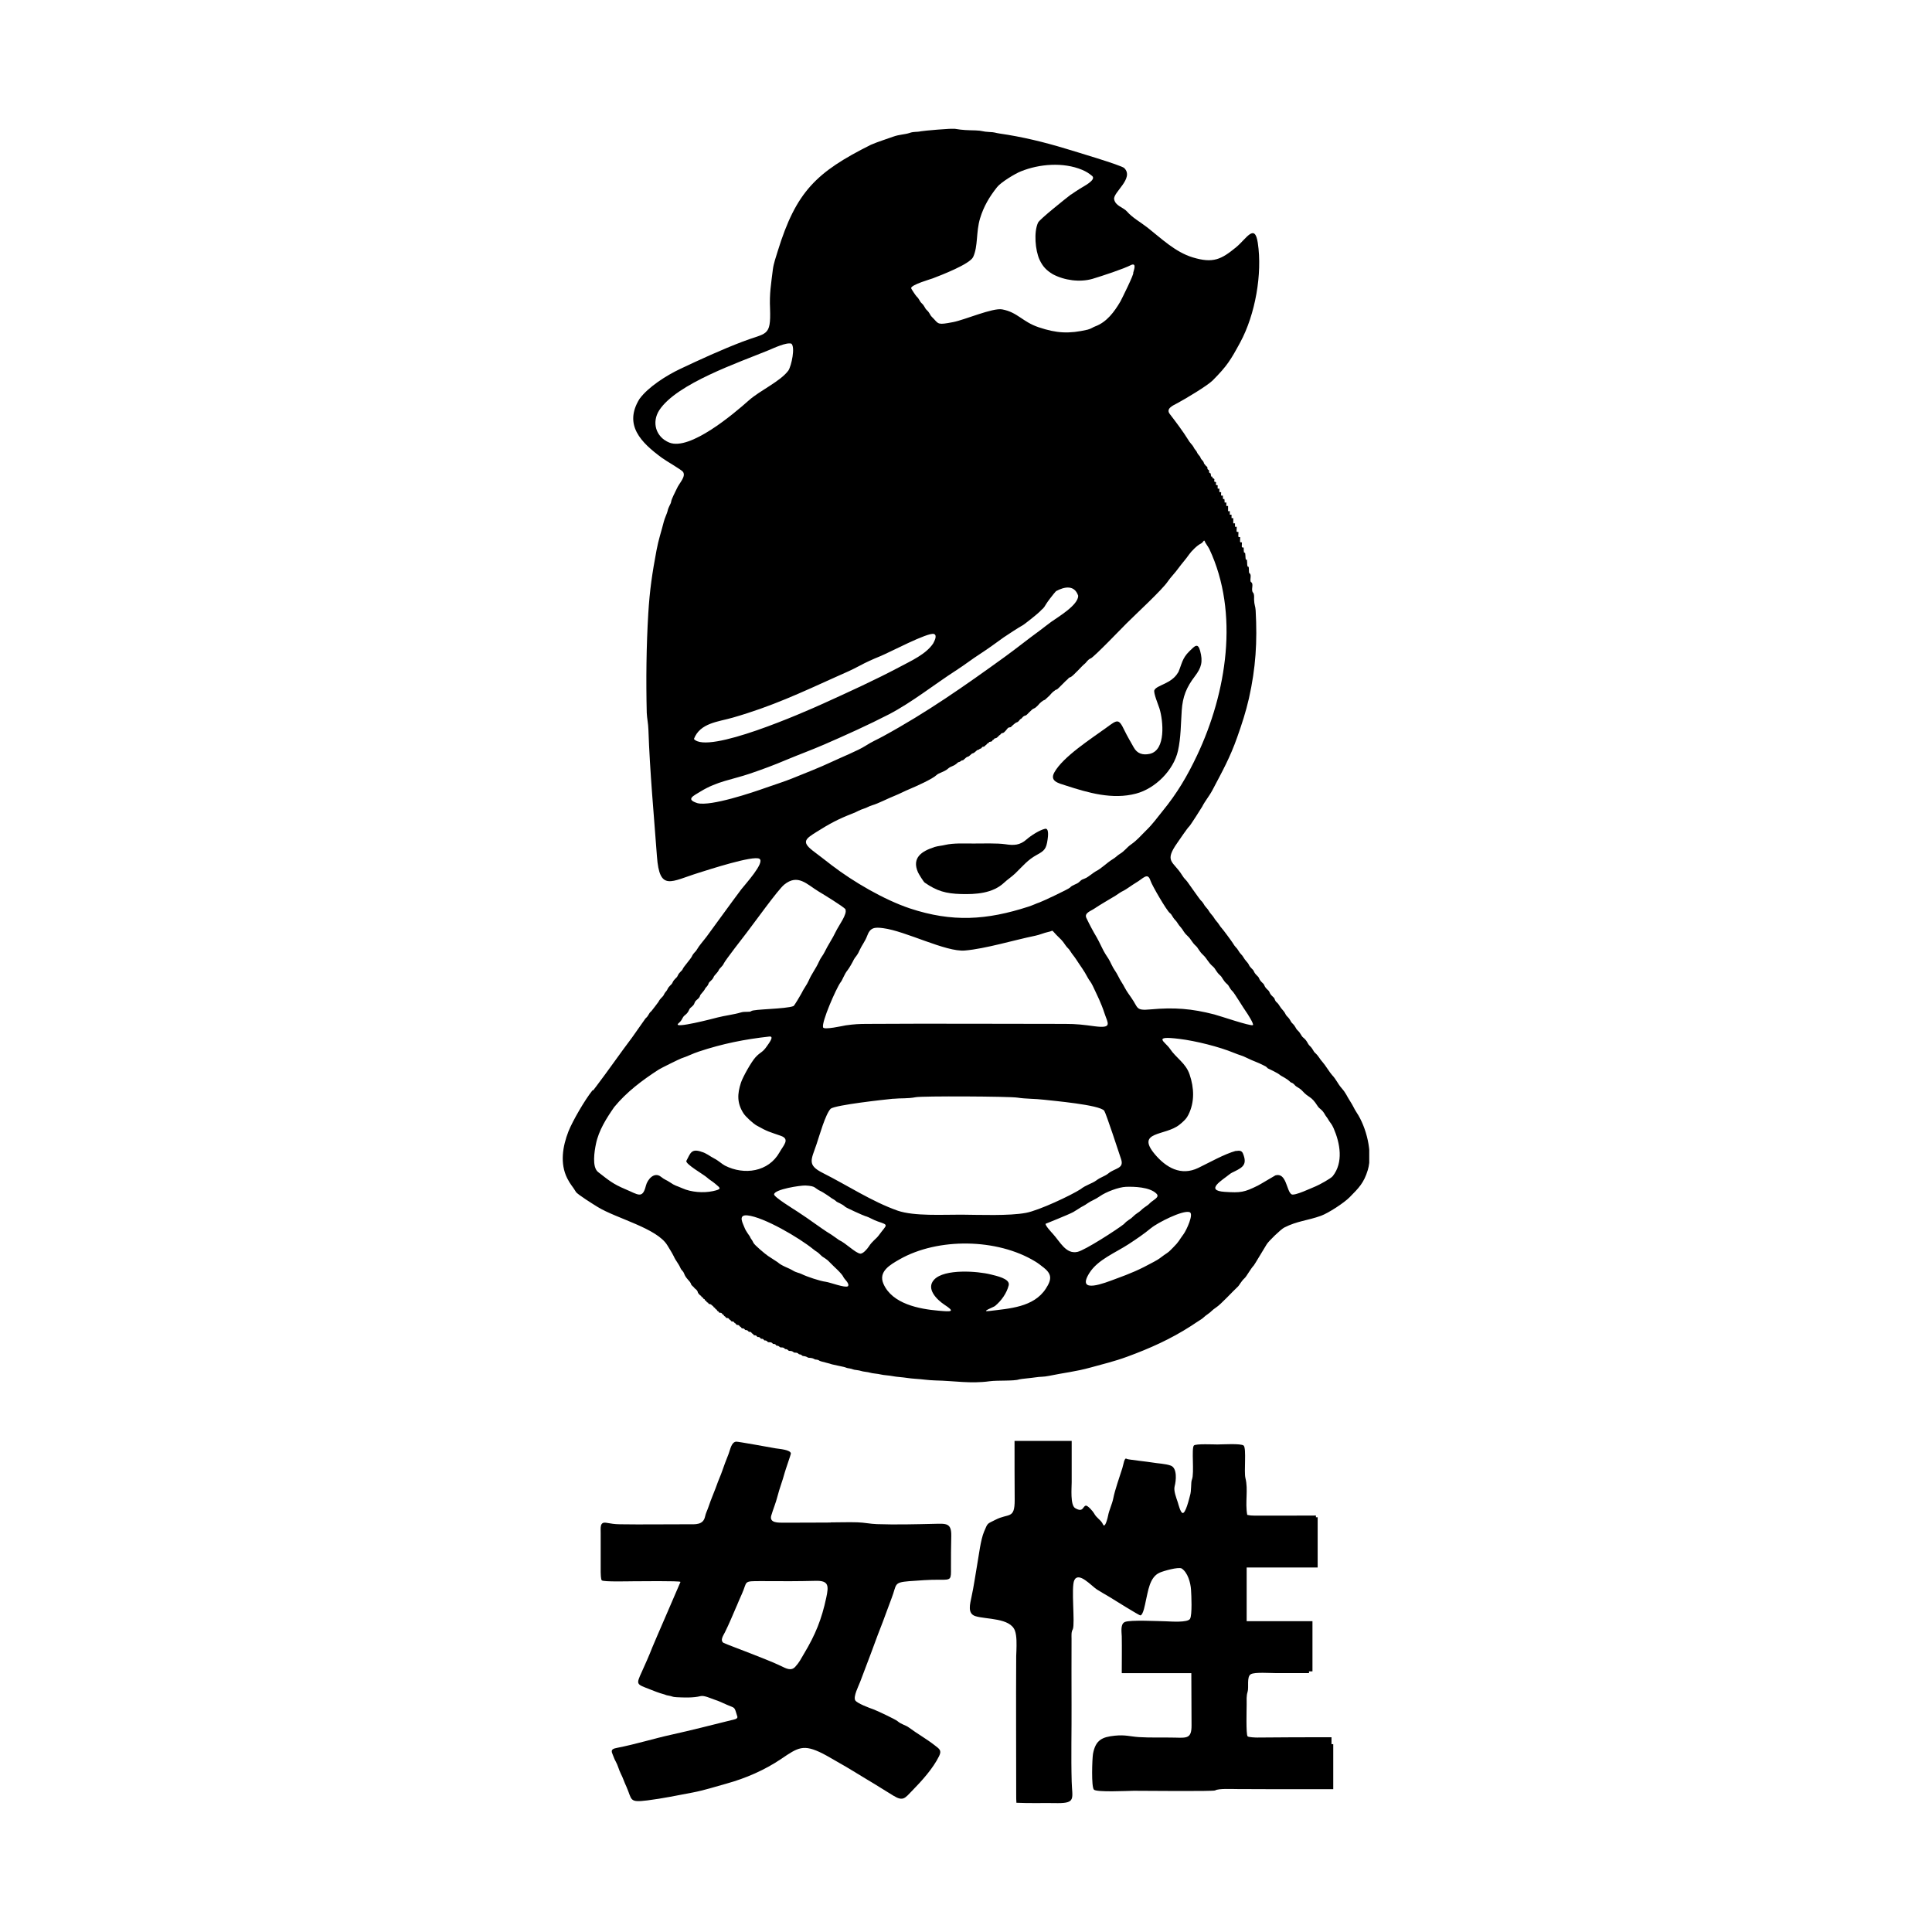 <svg width="1500" height="1500" viewBox="0 0 1500 1500" xmlns="http://www.w3.org/2000/svg">
  <!-- Original SVG transformed and centered -->
  <svg x="436.918" y="100.0" width="626.165" height="1300" viewBox="0 0 111.78 232.07">
       <path class="cls-1" d="m4.12,133.27c-1.06,1.32-2.76,4.25-3.33,5.69-.81,2.08-1.2,4.44-.17,6.5.46.91.72,1.07,1.21,1.89.21.35,2.53,1.79,3.02,2.09,2.59,1.59,8.23,2.94,9.65,5.31.3.5.64,1.02.89,1.53.3.67.63.93.96,1.69.1.24.32.29.48.72.27.73.83.98.96,1.45.05.19.39.37.48.55.04.08.39.2.48.65,0,.03.29.36.36.38.21.08-.04.14.28.25.14.05-.06.13.24.24.14.05-.07.13.24.24.14.05-.07.14.24.24.19.06-.15.14.42.24,0,0,.36.31.37.32.1.29.15-.03.26.31.05.14.14-.06.24.24.04.12.09-.05.26.24.08.14.32-.06.46.24.06.14.14-.05.24.24.03.1.1-.03.26.24.08.14.32-.05.46.24.05.11.09-.03.26.24.09.13.32-.04.46.24.05.11.09-.03.26.24.09.14.32-.04.46.24.06.12.09-.04.26.24.08.14.26-.06.48.24.1.14.26-.06.48.24.1.14.33-.05.46.24.06.13.09-.06.26.24.08.15.28-.07.48.24.1.15.28-.07.48.24.09.15.29-.07.48.24.09.14.22-.08.5.24.13.15.46-.07.7.24.12.15.28-.07.48.24.09.14.21-.06.5.24.14.14.45-.06.7.24.11.13.21-.06.5.24.13.14.38-.05.72.24.16.14.44-.05.7.24.11.12.21-.04.5.24.09.09.38,0,.75.24.19.12.48-.03.94.24.22.13.36-.03.73.24.09.07,1.45.37,1.7.48.09.04,1.45.3,1.65.36.4.1.24.13.85.22.37.06.35.16.97.22.49.05.61.18,1.2.24.52.05.67.18,1.33.24.58.05.89.19,1.57.24.64.05,1.1.19,1.81.24.74.06,1.34.19,2.15.24,1.02.06,1.74.2,2.82.23,2.6.05,4.85.48,7.5.11,1.09-.15,3.37,0,4.1-.26.16-.06,1.79-.2,2.26-.28.65-.11,1.08-.04,1.89-.21,2-.42,3.69-.58,5.73-1.15,1.8-.5,3.28-.84,5.08-1.5,3.14-1.15,6.04-2.45,8.85-4.26.5-.32.93-.63,1.45-.95.22-.13.46-.42.83-.66.51-.34.63-.59,1.2-.96.68-.44,2.27-2.2,3-2.87.21-.18.44-.72.96-1.2.28-.26.79-1.25,1.27-1.76.08-.08,1.55-2.56,1.78-2.92.29-.47,1.95-2.07,2.43-2.32,1.8-.92,3.23-.96,5.09-1.63,1.02-.37,3.21-1.79,3.98-2.58,1.24-1.26,1.97-1.96,2.51-3.76.72-2.4-.21-5.98-1.55-7.98-.33-.49-.5-.96-.89-1.55-.49-.74-.52-1.06-1.21-1.85-.54-.62-.69-1.14-1.31-1.8-.3-.32-.97-1.42-1.28-1.75-.47-.51-.51-.8-1.05-1.3-.28-.23-.3-.57-.75-.98-.34-.32-.32-.69-.94-1.18-.24-.19-.31-.57-.75-.98-.31-.29-.23-.49-.72-.96-.31-.29-.22-.48-.72-.96-.25-.24-.25-.45-.48-.72-.38-.44-.41-.47-.74-.99-.19-.29-.35-.21-.53-.73-.09-.27-.52-.41-.72-.96-.1-.27-.52-.42-.72-.96-.1-.27-.51-.41-.72-.96-.11-.29-.49-.41-.72-.96-.13-.31-.48-.41-.72-.96-.09-.21-.48-.52-.74-1-.17-.32-.4-.39-.72-.96-.17-.31-.41-.41-.72-.96-.14-.24-1.39-1.93-1.56-2.1-.21-.2-.37-.58-.74-.98-.27-.29-.3-.51-.72-.96-.28-.3-.29-.51-.72-.96-.33-.35-.22-.47-.74-.97-.1-.09-1.6-2.23-1.82-2.53-.31-.42-.37-.33-.76-.96-1.19-1.91-2.51-1.79-.64-4.44.27-.39,1.43-2.1,1.65-2.28.17-.14,1.7-2.57,1.8-2.74.39-.78.97-1.44,1.42-2.29,1.38-2.62,2.44-4.51,3.44-7.35.65-1.84,1.18-3.46,1.62-5.37.95-4.24,1.17-7.84.93-12.18-.03-.6-.2-.76-.22-1.53,0-.26.05-.74-.13-.93-.37-.39.15-1.19-.28-1.47-.25-.16.12-1.02-.2-1.2-.22-.12.02-1.06-.26-.94-.09-.08-.09-.48-.09-.57-.04-1.02-.19.27-.24-.96-.04-.98-.23.29-.24-1.12-.38,0-.24-.08-.24-.72-.38,0-.24-.06-.24-.72-.38,0-.24-.05-.24-.72-.38,0-.24-.05-.24-.72h-.24v-.48h-.24v-.72h-.24v-.48h-.24v-.48h-.24v-.72h-.24v-.48h-.24c0-1.18-.24.22-.24-.96-.34,0-.24.07-.24-.48-.34,0-.23.06-.24-.48-.34-.01-.23.05-.24-.47-.59-.05.09-.41-.42-.5-.22-.04.21-.41-.28-.48-.07-.58-.18.22-.27-.66-.49-.21.03-.3-.39-.56-.15-.09.07-.32-.24-.46,0,0-.29-.36-.29-.36-.11-.49-.36-.39-.53-.91-.04-.11-.34-.34-.48-.71-.06-.15-.32-.35-.48-.72-.07-.17-.5-.55-.74-1-.64-1.05-1.74-2.51-2.51-3.51-.59-.76.39-1.17,1.07-1.53,1.07-.57,4.11-2.39,4.85-3.12,2.03-2.04,2.51-2.85,3.84-5.3,2.08-3.85,3.08-9.49,2.43-13.78-.42-2.79-1.58-.57-3,.6-2.06,1.69-3.18,2.27-6.02,1.41-2.41-.73-4.34-2.61-6.28-4.14-.99-.77-2.08-1.35-2.85-2.24-.48-.55-1.59-.74-1.76-1.68-.17-.95,2.82-2.91,1.4-4.32-.41-.4-6.98-2.34-8.08-2.68-3.03-.92-6.08-1.66-9.22-2.11-.63-.09-.58-.18-1.42-.21-.86-.03-.99-.2-1.88-.22-1.13-.03-1.76-.03-2.87-.22-.45-.08-4.39.27-4.71.34-.66.15-.91,0-1.6.24-.61.21-1.4.2-2.25.51-1.02.37-2.08.69-3.08,1.12-7.58,3.79-10.37,6.5-12.91,14.72-.24.79-.58,1.74-.68,2.55-.25,2.07-.49,3.33-.39,5.47.13,3.92-.49,3.27-3.79,4.54-2.89,1.1-5.9,2.48-8.69,3.8-1.89.9-4.4,2.48-5.62,4.15-2.23,3.62.23,6.05,3.12,8.17.55.41,2.69,1.63,2.91,1.93.46.65-.52,1.56-.84,2.3-.22.5-.75,1.42-.81,1.89-.03.25-.37.66-.49,1.27-.05.25-.41,1.01-.51,1.43-.36,1.43-.74,2.49-1.02,4-.6,3.21-.94,5.47-1.14,8.77-.27,4.49-.32,9.26-.21,13.75.04.82.2,1.43.23,2.33.2,5.86.75,11.68,1.18,17.53.36,4.96,1.92,3.5,5.84,2.29,1.28-.4,7.51-2.43,8.36-1.93.84.49-2.04,3.62-2.51,4.24-1.62,2.16-3.18,4.35-4.78,6.52-.4.54-1.06,1.27-1.38,1.84-.19.34-.44.4-.7.96-.13.29-1.14,1.44-1.22,1.66-.16.4-.5.44-.74,1.01-.14.33-.48.4-.72.96-.14.32-.48.4-.72.96-.08.2-.31.32-.48.72-.11.27-.49.45-.74.97-.02.04-.94,1.25-.97,1.27-.48.4-.27.53-.83,1.03-.02.01-1.71,2.44-1.83,2.6-1.69,2.24-3.31,4.59-5.01,6.83l-.39.51ZM70.43,9.11c-.69.53-4.33,3.42-4.55,3.89-.61,1.29-.4,3.84.21,5.16.44.94.96,1.47,1.84,2,1.6.85,3.73,1.14,5.48.64,1.32-.4,4.28-1.36,5.42-1.95.71-.25.34.69.23,1.12.2.03-1.62,3.69-1.77,3.96-.84,1.43-1.88,2.85-3.48,3.45-.29.09-.55.33-1.07.46-2.55.59-4.27.51-6.77-.33-2.27-.76-2.92-2.08-5.06-2.48-1.31-.25-5.22,1.46-6.8,1.76l-.76.14c-1.52.25-1.32-.02-2.18-.85-.32-.31-.25-.52-.72-.96-.31-.29-.26-.53-.72-.96-.31-.29-.26-.52-.72-.96-.09-.09-.74-1.05-.73-1.12.05-.49,2.75-1.25,3-1.35,1.15-.44,5.13-1.97,5.6-2.96.7-1.51.38-3.44.96-5.36.51-1.67,1.29-2.98,2.36-4.33.53-.67,2.48-1.86,3.29-2.18,2.57-1.04,5.88-1.3,8.48-.22.59.25.92.46,1.41.86.61.55-1.24,1.46-1.67,1.74-.44.28-.84.54-1.27.84ZM31.69,29.78c.55.48.02,3.04-.42,3.73-1.16,1.54-3.89,2.72-5.49,4.14-2.09,1.86-8.15,6.99-11.01,5.84-1.88-.76-2.47-2.82-1.39-4.49,2.42-3.7,11.05-6.62,15.2-8.33.67-.28,2.42-1.11,3.11-.89Zm36.68,34.3c1.18-.64,2.56-.89,3.07.64,0,1.29-2.71,2.89-3.76,3.63-.47.33-1.09.85-1.59,1.21-1.64,1.19-3.21,2.46-4.84,3.64-5.53,4-10.82,7.71-16.84,10.99-.93.51-1.48.71-2.47,1.34-1.01.65-3.4,1.61-4.66,2.21-1.67.79-3.75,1.59-5.49,2.3-1.03.42-2.49.88-3.59,1.27-1.99.71-7.65,2.61-9.51,2.16-1.72-.54-.58-1.01.42-1.63,2.32-1.42,4.33-1.62,6.84-2.47,1.87-.64,3.25-1.15,5.07-1.92,1.75-.73,3.45-1.35,5.23-2.12,2.88-1.25,6.14-2.72,8.93-4.16,3.22-1.67,6.34-4.18,9.42-6.16,1.12-.72,2.09-1.49,3.23-2.22,1.03-.67,2.28-1.57,3.28-2.3.22-.17,2.41-1.58,2.52-1.61.21-.06,2.26-1.72,2.45-1.93.53-.58.46-.3.94-1.12.18-.3.81-1.12,1.03-1.38.1-.12.21-.24.31-.36Zm-17.03,7.25c-.99,1.49-3.06,2.41-4.65,3.26-3.39,1.8-7.1,3.49-10.61,5.08-2.6,1.18-16.02,7.09-17.9,4.9.85-2.24,3.4-2.38,5.39-2.96,5.4-1.55,9.43-3.45,14.44-5.71,1.16-.52,1.94-.84,3.08-1.45.94-.51,1.92-.95,2.91-1.35,1.27-.51,6.64-3.37,7.45-3.08.51.18.04,1.02-.11,1.31Zm6.53,14.61c.08-.09.07.03.22-.19.15-.23.21.06.5-.3.05-.06.07,0,.23-.22.11-.15.15.04.29-.25.66-.09.27-.19.56-.3.24-.1-.1-.11.39-.24.18-.04.36-.34.62-.51.23-.12-.18-.08.35-.2.17-.04.54-.52.66-.67.08-.09.29-.11.41-.13.03-.06.65-.62.76-.64.37-.08.44-.43.63-.5.17-.06.26-.4.67-.48.18-.03.81-.87,1.15-.97.3-.09.81-.72.81-.72.06-.02.29-.34.71-.48,0,0,.63-.57.63-.58.01-.03.51-.58.62-.62.15-.05,0-.1.43-.25.12-.04,1.23-1.24,1.52-1.45.14-.1-.04-.11.32-.23.38-.12,1.59-1.57,2.07-1.93.13-.1.36-.53.76-.68.43-.16,4.53-4.42,4.99-4.88,1.24-1.24,4.89-4.6,5.68-5.77.42-.62,1-1.17,1.49-1.86.51-.7.96-1.16,1.46-1.88.3-.44,1.13-1.28,1.61-1.5.47-.22.43-.76.65-.16,0,.02.43.64.55.88,4.19,8.9,2.39,19.96-1.68,28.58-1.37,2.9-2.78,5.29-4.81,7.77-.81.99-1.32,1.75-2.27,2.67-.79.77-1.15,1.27-2.1,1.95-.57.39-.9.93-1.54,1.3-.34.2-.53.47-1.06.78-.72.44-1.51,1.26-2.29,1.64-.2.1-1.03.76-1.29.89-.61.31-.51.11-.98.57-.34.34-.94.39-1.28.78-.19.22-3.93,1.97-4.23,2.06-.51.17-.92.39-1.51.58-5.82,1.89-10.58,2.2-16.47.25-3.57-1.2-7.82-3.68-10.81-5.97-.89-.68-1.77-1.38-2.67-2.05-1.58-1.24-.93-1.64.57-2.59,1.8-1.13,3-1.78,5.02-2.56.58-.22.91-.47,1.54-.66.4-.12.66-.32,1.16-.47.81-.23,2.2-.96,3.12-1.32.68-.27,1.38-.65,2.09-.94.84-.35,3.16-1.39,3.7-1.93.28-.28,1.1-.45,1.54-.85.49-.44.8-.3,1.37-.85.16-.16.17,0,.48-.25.25-.2.13.08.48-.27.09-.09.31-.29.41-.3.3-.05.5-.44.72-.48.28-.05.53-.45.72-.48.14-.02.21-.09.31-.19Zm-18.7,22.25c.32.62-.93,2.24-1.32,3.07-.45.96-1.07,1.83-1.58,2.88-.22.46-.49.68-.78,1.34-.43.96-.97,1.58-1.4,2.58-.26.6-.68,1.08-1.02,1.8-.13.24-.95,1.65-1.09,1.73-1.08.42-5.55.41-5.86.7-.2.19-.87,0-1.46.19-.82.26-2.26.44-3.21.69-.26.07-6.38,1.68-5.42.82.36-.33.36-.34.6-.78.25-.47.58-.37.92-1.17.11-.27.59-.44.71-.87.14-.47.65-.53.78-1.04.05-.19.52-.57.7-.97.08-.19.35-.29.48-.72.08-.26.55-.43.73-.96.03-.1.55-.58.66-.85.13-.32.52-.5.73-.98.18-.4,2.8-3.78,3.12-4.19,1.02-1.32,4.37-6,5.23-6.7,1.91-1.55,3.14-.04,4.78.95.78.47,3.29,2,3.74,2.47Zm38.75,10.9c-.3-.61-.6-.95-.93-1.64-.31-.64-.61-.92-.94-1.63-.32-.69-.45-.85-.84-1.45-.31-.46-.84-1.69-1.2-2.3-.51-.85-1-1.78-1.43-2.68-.34-.7.59-.96,1.1-1.31.92-.62,1.98-1.21,2.93-1.79.51-.32.59-.44,1.19-.73.24-.11,1.22-.82,1.6-1.04,1.07-.61,1.66-1.54,2.06-.31.22.68,2.26,4.17,2.68,4.48.34.26.32.55.78,1.01.27.27.34.55.75.99.35.38.32.61.91,1.16.58.54.56.85,1.2,1.43.28.25.42.71.96,1.21.6.56.67,1.02,1.41,1.65.32.27.4.71.99,1.22.29.25.37.7.96,1.2.28.24.3.57.74.99.26.25,1.5,2.31,1.84,2.78.17.22,1.18,1.8.97,1.9-.34.17-4.57-1.28-5.34-1.48-3.13-.81-5.56-1-8.84-.7-2.12.2-1.67-.22-2.68-1.63-.24-.33-.69-.98-.86-1.32Zm-38.69,5.17c-.42.07-3.03.67-3.15.28-.23-.74,1.82-5.4,2.41-6.22.29-.33.51-1.13.99-1.71.21-.25.72-1.15.86-1.46.18-.37.46-.5.78-1.26.34-.75.79-1.27,1.07-2.03.42-1.15,1-1.23,2.21-1.07,3.13.4,8.7,3.33,11.33,3.1,2.89-.25,6.78-1.44,9.76-2.05.61-.12,1.17-.39,1.82-.53.79-.15.31-.41,1.11.42.66.68.71.61,1.29,1.47.28.41.37.32.73.92.16.27.45.58.7.97.6.94,1.09,1.53,1.63,2.57.19.37.43.57.7,1.15.65,1.39,1.14,2.32,1.63,3.82.43,1.32,1.15,2.09-1.37,1.76-1.59-.21-2.46-.33-4.12-.33-9.11,0-18.26-.06-27.37,0-1.16,0-1.87.04-3,.2Zm-20.04,17.51c-1.41-.47-1.51.27-2.05,1.26-.23.42,2.42,1.92,2.84,2.31.34.32.74.52,1.17.89.69.59.99.72-.35,1.01-1.31.28-3.01.15-4.23-.4-.86-.39-.92-.28-1.77-.86-.46-.31-.65-.3-1.19-.73-.92-.74-1.87.35-2.09,1.25-.47,1.88-1.09,1.2-2.84.47-1.74-.73-2.31-1.24-3.78-2.38-.88-.68-.5-2.92-.3-3.89.38-1.87,1.46-3.57,2.53-5.11,1.73-2.11,3.9-3.73,6.17-5.2.25-.17,2.9-1.48,3.15-1.56.82-.26,1.53-.65,2.42-.94,3.28-1.09,6.34-1.7,9.77-2.08.75-.08-.13,1.01-.33,1.32-.66.96-.86.76-1.59,1.55-.58.63-1.75,2.71-2.02,3.52-.51,1.56-.57,2.83.36,4.27.31.47,1.34,1.41,1.81,1.67,1.56.88,1.73.86,3.35,1.43,1.32.46.37,1.31-.17,2.28-1.53,2.73-4.9,3.21-7.57,1.85-.39-.2-.93-.71-1.47-.98-.62-.31-1.12-.77-1.81-.94Zm74.13-.12c-1.62.44-3.7,1.63-5.24,2.37-2.4,1.16-4.47-.05-6.03-1.91-2.68-3.22,1.51-2.5,3.44-4.09l.29-.24c.44-.4.66-.59.93-1.12.89-1.77.8-3.74.17-5.59-.54-1.6-1.85-2.25-2.73-3.57-.64-.96-2.54-1.84,1.32-1.36,2.22.27,5.5,1.08,7.57,1.94.74.31,1.09.34,1.9.75.73.37,1.38.55,2.14.95.32.17.34.12.64.44.02.02,1.41.64,1.71.94.12.12.89.43,1.4.94.17.17.29.03.7.52.14.16.64.35.97.72.97,1.08,1.18.62,2.12,2.1.3.47.59.4,1.04,1.22.1.19.3.39.48.72.22.39.42.5.7,1.14.9,2.07,1.39,4.73-.12,6.64-.27.34-1.92,1.23-2.34,1.4-.56.22-2.95,1.37-3.37,1.12-.71-.43-.69-3.06-2.23-2.63-.03,0-2.08,1.24-2.42,1.41-1.91.95-2.39,1.02-4.59.88-2.88-.18-.33-1.64.62-2.42.22-.18.49-.31.75-.43,1.19-.58,1.73-1.01,1.14-2.46-.18-.45-.55-.42-.97-.35Zm-47.51-7.21c1.1-.11,1.98,0,3.11-.22.87-.18,12.99-.12,14.11.06,1.12.18,2.42.14,3.67.29,1.15.14,7.74.7,8.35,1.53.25.35,2.04,5.82,2.34,6.72.43,1.32-.82,1.19-1.78,1.97-.5.41-1.02.48-1.68.98-.57.42-1.42.61-2.16,1.2-1.32.85-5.75,2.94-7.57,3.28-2.32.44-6.48.27-8.96.25-2.53-.01-6.53.23-8.81-.55-3.58-1.26-6.95-3.5-10.37-5.22-2.23-1.12-1.63-1.8-.88-4.01.39-1.14,1.22-4.15,1.96-4.91.76-.53,7.38-1.25,8.67-1.38Zm-3.79,16.28c.48.15,1.02.51,1.67.73,1.57.53,1.23.38.13,1.89-.4.55-.88.77-1.41,1.59-.2.31-.8,1.02-1.18.97-.68-.09-2.04-1.49-2.92-1.87-.05-.02-1.11-.81-1.4-.96-.22-.11-1.61-1.08-1.87-1.27-.88-.64-1.63-1.14-2.55-1.75-.44-.29-3.24-2-3.2-2.37.07-.7,3.65-1.25,4.35-1.22,1.55.08,1.13.34,2.21.83.16.07,1.2.75,1.36.89.08.08.45.22.75.52.09.09.76.3,1.2.72.14.13,2.5,1.21,2.85,1.31Zm29.58-1.11c.39-.26.67-.34,1.16-.7.46-.33,1.03-.5,1.68-.96.84-.6,2.61-1.27,3.62-1.31,1.12-.04,3.31.02,4.23.95.52.52-.5.86-.97,1.37-.28.31-.7.46-1.19.95-.28.28-.66.41-1.16.92-.36.37-.63.36-1.2.98-.98.77-5.4,3.63-6.44,3.85-1.59.34-2.38-1.38-3.39-2.49-.24-.27-1.01-1.08-1.03-1.4.01-.02,3.18-1.26,3.86-1.64.29-.17.56-.34.84-.52Zm9.93,2.76c.86-.73,4.4-2.54,5.35-2.22.63.22-.45,2.52-.81,3.01-.71.96-.61,1.03-1.5,1.92-.62.62-.5.53-1.24,1.03-.67.48-.55.46-1.39.92-2.05,1.12-3.19,1.6-5.44,2.42-1.16.42-5.45,2.2-3.5-.88,1.17-1.85,3.61-2.79,5.47-4.01,1.08-.71,2.05-1.36,3.05-2.19Zm-42.01,8.05c-.38.27-2.47-.54-3.08-.62-.76-.09-2.63-.71-3.36-1.08-.34-.17-.7-.18-1.19-.48-.66-.4-1.51-.61-2.12-1.16-.01-.01-1.26-.83-1.32-.86-.4-.27-1.88-1.51-2.02-1.82-.22-.49-.36-.51-.5-.88-.03-.07-.56-.74-.72-1.18-.19-.55-1.03-1.88.39-1.74,2.28.23,7.18,3.11,9.11,4.68.5.42.49.26,1.09.87.31.32.67.37,1.22.97.46.5,1.68,1.52,1.9,2.06.12.27.91.9.59,1.26Zm27.06-2.65c1.2.94,1.25,1.64.37,2.99-1.68,2.59-5.09,2.75-7.81,3.09-1.35.17.58-.53.77-.69.87-.72,1.62-1.76,1.9-2.87.23-.93-1.78-1.32-2.47-1.5-1.86-.47-6.43-.81-7.86.71-1.19,1.26.38,2.79,1.42,3.48,1.54,1.01.99.99-.81.83-2.67-.23-6.42-.93-7.64-3.72-.75-1.71.93-2.65,2.24-3.4,5.33-3.03,13.54-2.9,18.78.29.43.26.72.49,1.11.8Z"/>   <path class="cls-1" d="m77.52,214.05h9.6c0,2.42.02,4.82.03,7.23.01,1.84-.65,1.74-2.31,1.7-1.61-.04-3.42.03-4.98-.07-1.29-.09-1.87-.34-3.31-.2-1.81.18-2.7.6-3.06,2.53-.11.7-.25,4.56.13,4.95.38.39,4.63.17,5.52.16,1.27,0,11.05.1,11.28-.05.45-.29,2.4-.19,3.01-.19,1.84,0,3.68.02,5.52.02h7.84v-6.24h-.24v-.96c-3.44,0-6.86,0-10.3.04-.21,0-1.2-.03-1.33-.17-.24-.24-.13-3.84-.13-4.42,0-.58-.05-1.19.13-1.75.2-.61-.16-2.1.45-2.44.55-.31,2.69-.15,3.44-.15,1.47,0,2.94,0,4.41,0h.21v-.24h.48v-6.96h-9.12v-7.44h9.84v-6.96h-.24v-.24c-2.84,0-5.71.03-8.55.01-.38,0-.6-.02-.97-.1-.32-1.73.16-3.49-.25-5.1-.22-.87.16-4.09-.24-4.5-.33-.33-3.04-.16-3.65-.16-.46,0-2.99-.12-3.25.14-.37.38.08,3.85-.27,4.71-.19.47-.03,1.49-.29,2.3-.09.32-.61,2.55-1.04,2.34-.29-.14-.54-1.17-.64-1.49-.2-.6-.6-1.6-.43-2.21.2-.74.39-2.52-.54-2.86-.78-.28-1.79-.29-2.62-.44-.52-.09-3.24-.39-3.41-.47-.24-.12-.27-.09-.42.26-.02.05-.2.8-.26,1-.38,1.22-1.03,3.01-1.26,4.21-.15.77-.58,1.62-.72,2.4-.02.13-.41,1.84-.7,1.19-.28-.64-.86-.82-1.25-1.55-.13-.24-.87-1.11-1.14-1.05-.43.1-.34,1-1.46.35-.71-.41-.49-2.83-.49-3.59,0-1.91,0-3.82,0-5.73h-7.92c0,2.73,0,5.46.02,8.19,0,2.72-.83,1.78-2.69,2.75-1.14.59-1.01.35-1.54,1.6-.5,1.16-.74,3.37-.98,4.68-.26,1.46-.45,2.92-.77,4.37-.19.97-.63,2.34.55,2.7,1.51.46,4.8.22,5.46,2,.28.74.23,1.96.21,2.75,0,.26-.02.51-.03.77-.04,6.44,0,12.88,0,19.31,0,.35,0,.68.03,1.03,1.88.09,3.85.01,5.76.05,2.49,0,1.97-.67,1.9-2.96-.1-3.55,0-7.11-.02-10.66,0-3.05-.02-6.1,0-9.15,0-.45-.06-.95.18-1.34.32-.85-.26-5.81.2-6.78.6-1.26,2.38.79,3.14,1.28.49.32,1.16.69,1.68,1,.5.3,4.18,2.62,4.35,2.59.39-.06.65-1.59.73-1.95.33-1.35.51-3.38,1.97-3.99.57-.24,2.51-.79,3-.57.86.55,1.25,1.99,1.31,2.96.05.74.18,3.49-.14,4.03-.33.55-2.7.36-3.32.34-1.1-.02-4.96-.22-5.7.09l-.11.06c-.52.34-.35,1.37-.33,1.93.03,1.68,0,3.4,0,5.09"/>   <path class="cls-1" d="m37.12,193.17c-2.15,0-4.31.03-6.46.02-.74,0-2.07.07-1.76-.99.27-.92.62-1.7.87-2.69.27-1.07.69-2.11.98-3.21.1-.38.87-2.58.87-2.68,0-.55-1.65-.65-2.1-.73-.68-.12-5.23-.95-5.48-.93-.67.06-.82,1.09-1.05,1.69-.35.89-.64,1.63-.95,2.54-.14.43-.36.86-.53,1.34-.42,1.21-.93,2.32-1.34,3.55-.17.5-.33.74-.45,1.28-.26,1.16-1.32,1.06-2.36,1.05-3.12-.01-6.3.05-9.42,0-.83-.01-1.16-.09-1.93-.21-.91-.14-.74.74-.75,1.46,0,1.79,0,3.59,0,5.38,0,.2.02,1,.15,1.14.23.23,3.77.13,4.33.13.63,0,6.58-.08,6.58.09,0,.04-3.68,8.49-3.91,9.08-.43,1.12-.96,2.29-1.45,3.38-.83,1.81-.75,1.69,1.12,2.43.58.23,1.26.5,1.86.66.31.07.31.15.74.21.52.08.45.19,1.11.22,1.01.05,2.32.1,3.3-.15.5-.13,1.37.29,1.87.46.8.26,1.08.43,1.8.74,1.18.52.99.17,1.44,1.63.11.36-.57.43-.87.51-2.74.68-5.45,1.38-8.21,1.99-2.51.55-5.01,1.34-7.55,1.83-.56.11-.95.22-.7.8.19.44.25.71.5,1.15.27.47.4,1.09.69,1.66.28.53.48,1.19.77,1.79.81,1.83.32,2.21,2.91,1.89,2.07-.26,4.2-.7,6.26-1.09,1.49-.28,3.21-.82,4.68-1.23,2.7-.75,5.31-1.88,7.63-3.45,2.3-1.56,3.04-2.08,5.74-.71.71.36,1.53.87,2.25,1.27,1.3.72,2.65,1.59,3.95,2.36,1.21.71,2.4,1.49,3.6,2.21,1.34.81,1.58.33,2.6-.72,1.33-1.36,2.87-3.06,3.71-4.77.4-.81.06-.99-.65-1.54-1.13-.88-2.36-1.56-3.49-2.4-.49-.38-1.06-.43-1.63-.92-.29-.25-2.9-1.48-3.36-1.64-.53-.18-2.26-.83-2.49-1.24-.3-.51.47-2,.69-2.58.5-1.3.99-2.61,1.48-3.91.44-1.15.84-2.32,1.3-3.47.55-1.38,1.04-2.83,1.58-4.22.73-1.89.23-2.15,2.4-2.33,1.5-.1,2.77-.22,4.29-.2,1.6.02,1.54-.04,1.53-1.71,0-1.49,0-2.86.04-4.35.04-1.83-.7-1.73-2.36-1.69-2.59.06-5.36.13-7.95.04-.92-.03-1.73-.22-2.69-.25-1.23-.04-2.47.01-3.7.01m-13.03,11.56c.24-.56.43-1.05.7-1.62.82-1.8.1-1.81,2.72-1.8h.45c2.37.02,4.71.02,7.07-.04,1.85-.05,1.8.73,1.47,2.31-.64,3.02-1.51,5.16-3.09,7.79-.44.73-.61,1.15-1.2,1.8-.58.65-1.28.25-2-.1-1.28-.62-2.91-1.21-4.26-1.76-.49-.2-3.56-1.35-3.69-1.44-.52-.35-.05-.99.19-1.47.58-1.16,1.12-2.48,1.64-3.68Z"/>   <path class="cls-1" d="m85.29,75.34c-.89,1.59-2.95,1.74-3.29,2.46-.17.35.57,2.1.71,2.56.51,1.66.92,5.76-1.35,6.27-.96.21-1.74-.02-2.22-.89-.44-.79-.9-1.55-1.29-2.36-.8-1.67-.96-1.51-2.5-.38-2.09,1.52-6.02,4.03-7.22,6.21-.68,1.23.61,1.49,1.59,1.81,3.11,1.01,6.47,1.99,9.74,1.12,2.66-.7,5.2-3.23,5.81-5.93.41-1.83.39-3.72.52-5.58.13-1.93.65-3.22,1.82-4.75.91-1.2,1.14-2.01.73-3.53-.32-1.18-.76-.65-1.48.05-1.02.99-1.04,1.75-1.56,2.96"/>   <path class="cls-1" d="m51.5,99.56c-1.72.55-3.17,1.46-2.26,3.5.11.24.76,1.3.93,1.42,1.69,1.17,2.94,1.52,5.01,1.58,2.07.06,4.4-.08,5.99-1.57.53-.5,1.02-.78,1.59-1.33,1.03-1,1.67-1.83,2.95-2.53,1.06-.57,1.31-.84,1.49-2.13.04-.29.24-1.62-.36-1.48-.75.17-1.95.94-2.54,1.46-.94.83-1.77.86-2.94.68-1.14-.17-3.27-.1-4.46-.1-1.19,0-2.74-.08-3.89.19-.53.13-.93.13-1.51.3"/> 
  </svg>
</svg>
